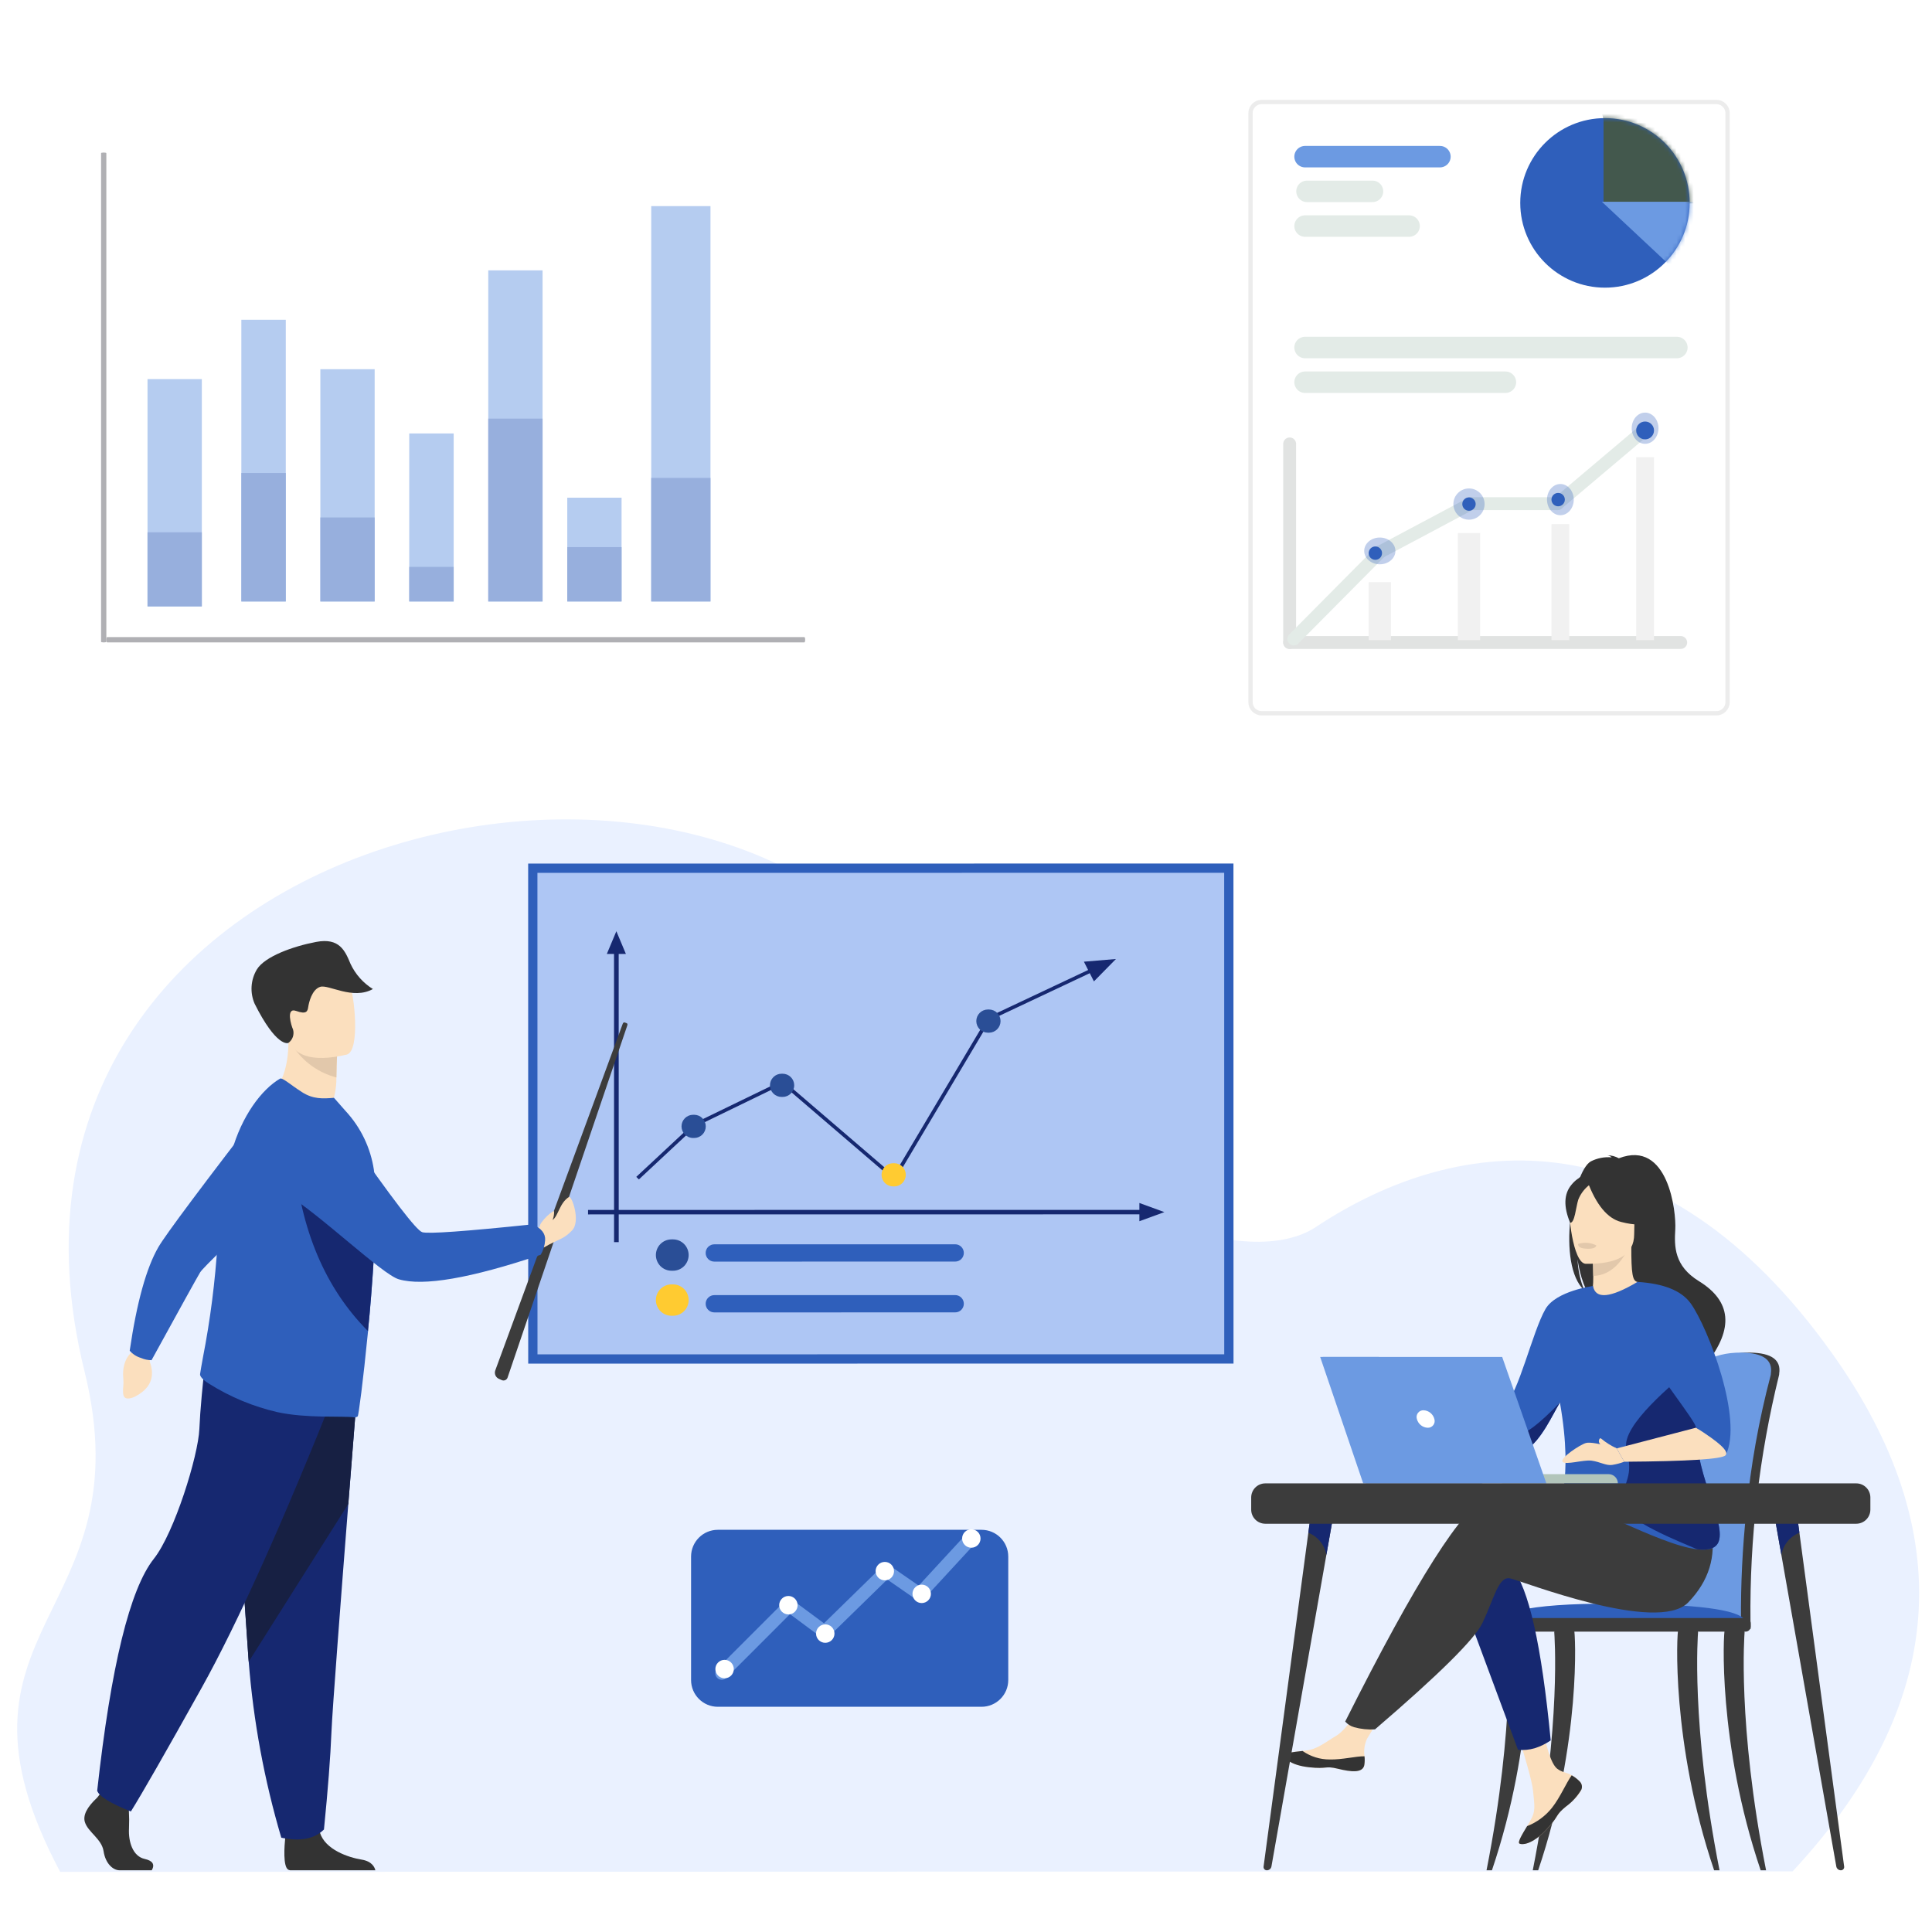 <svg width="450" height="450" viewBox="0 0 450 450" fill="none" xmlns="http://www.w3.org/2000/svg">
<g clip-path="url(#clip0_6_760)">
<path d="M417.526 435.879C453.503 397.219 456.545 356.964 426.652 315.116C386.867 259.411 340.481 263.222 306.449 285.824C291.954 295.453 250.163 287.012 214.595 230.332C166.089 153.037 -11.642 192.631 19.671 319.352C33.927 377.045 -16.543 378.477 14.019 436.001L417.526 435.879Z" fill="#EAF1FF"/>
<path d="M123.032 317.62L123.018 201.15L287.295 201.131L287.309 317.599L123.032 317.62Z" fill="#2F5FBB"/>
<path d="M125.176 203.309L285.137 203.291L285.151 315.439L125.19 315.458L125.176 203.309Z" fill="#AEC6F4"/>
<path d="M222.483 293.845L166.374 293.853C165.84 293.853 165.329 293.641 164.951 293.263C164.574 292.886 164.362 292.373 164.362 291.84C164.362 291.306 164.574 290.794 164.951 290.416C165.329 290.039 165.84 289.827 166.374 289.827L222.482 289.819C223.016 289.819 223.527 290.031 223.905 290.409C224.282 290.786 224.494 291.298 224.494 291.832C224.494 292.366 224.282 292.878 223.905 293.256C223.527 293.633 223.017 293.845 222.483 293.845Z" fill="#2F5FBB"/>
<path d="M222.484 305.679L166.375 305.686C165.841 305.686 165.33 305.474 164.953 305.096C164.575 304.719 164.363 304.207 164.363 303.673C164.363 303.139 164.575 302.627 164.953 302.249C165.33 301.872 165.841 301.66 166.375 301.66L222.483 301.652C223.017 301.652 223.528 301.865 223.906 302.242C224.283 302.62 224.495 303.132 224.495 303.665C224.495 304.199 224.283 304.711 223.906 305.089C223.528 305.466 223.018 305.679 222.484 305.679Z" fill="#2F5FBB"/>
<path d="M266.833 282.843L136.966 282.858V281.819L266.833 281.803V282.843Z" fill="#162870"/>
<path d="M265.384 284.447V280.199L271.206 282.323L265.384 284.447Z" fill="#162870"/>
<path d="M143.018 220.22L143.027 289.317H144.114L144.105 220.22H143.018Z" fill="#162870"/>
<path d="M141.343 222.192H145.783L143.563 216.902L141.343 222.192Z" fill="#162870"/>
<path d="M156.75 295.979H156.416C155.448 295.979 154.52 295.594 153.836 294.91C153.152 294.225 152.768 293.296 152.768 292.328C152.768 291.36 153.152 290.431 153.836 289.746C154.52 289.062 155.448 288.677 156.416 288.677H156.752C157.72 288.677 158.648 289.062 159.332 289.746C160.016 290.431 160.4 291.36 160.4 292.328C160.4 293.296 160.016 294.225 159.332 294.91C158.648 295.594 157.72 295.979 156.752 295.979H156.75Z" fill="#2A4E96"/>
<path d="M156.752 306.465H156.418C155.939 306.465 155.464 306.371 155.021 306.188C154.578 306.004 154.176 305.735 153.837 305.396C153.498 305.057 153.229 304.655 153.046 304.212C152.862 303.769 152.768 303.294 152.768 302.814C152.768 301.846 153.152 300.917 153.836 300.232C154.52 299.547 155.448 299.162 156.416 299.161H156.752C157.72 299.162 158.648 299.546 159.332 300.231C160.016 300.916 160.4 301.844 160.4 302.812C160.401 303.292 160.306 303.767 160.123 304.21C159.94 304.653 159.671 305.056 159.332 305.395C158.994 305.734 158.591 306.003 158.149 306.187C157.706 306.371 157.232 306.465 156.752 306.465Z" fill="#FFCB31"/>
<path d="M259.923 223.372L252.465 223.996L253.445 225.932L230.034 236.963L208.166 273.753L182.356 251.609L161.536 261.713L161.475 261.742L148.202 274.115L148.808 274.71L161.987 262.418L182.22 252.6L208.39 275.048L230.66 237.588L253.827 226.675L254.795 228.585L259.923 223.372Z" fill="#162870"/>
<path d="M161.687 265.059H161.439C160.723 265.059 160.036 264.774 159.53 264.267C159.023 263.761 158.739 263.073 158.739 262.357C158.739 261.64 159.023 260.953 159.53 260.446C160.036 259.939 160.723 259.654 161.439 259.654H161.687C162.403 259.654 163.09 259.939 163.596 260.446C164.103 260.953 164.387 261.64 164.387 262.357C164.387 263.073 164.103 263.761 163.596 264.267C163.09 264.774 162.403 265.059 161.687 265.059Z" fill="#2A4E96"/>
<path d="M230.349 240.534H230.101C229.384 240.534 228.698 240.249 228.191 239.742C227.685 239.236 227.4 238.548 227.4 237.832C227.4 237.115 227.685 236.428 228.191 235.921C228.698 235.414 229.384 235.13 230.101 235.13H230.349C231.065 235.13 231.752 235.414 232.258 235.921C232.764 236.428 233.049 237.115 233.049 237.832C233.049 238.548 232.764 239.236 232.258 239.742C231.752 240.249 231.065 240.534 230.349 240.534Z" fill="#2A4E96"/>
<path d="M182.287 255.495H182.039C181.323 255.495 180.637 255.211 180.13 254.704C179.624 254.197 179.339 253.51 179.339 252.793C179.339 252.077 179.624 251.389 180.13 250.883C180.637 250.376 181.323 250.091 182.039 250.091H182.288C183.004 250.091 183.691 250.376 184.197 250.883C184.703 251.389 184.988 252.077 184.988 252.793C184.988 253.51 184.703 254.197 184.197 254.704C183.691 255.211 183.003 255.495 182.287 255.495Z" fill="#2A4E96"/>
<path d="M208.278 276.34H208.03C207.675 276.34 207.324 276.27 206.996 276.134C206.669 275.998 206.371 275.799 206.12 275.549C205.87 275.298 205.671 275 205.535 274.672C205.399 274.344 205.33 273.993 205.33 273.638C205.33 272.921 205.614 272.234 206.12 271.727C206.627 271.22 207.314 270.936 208.03 270.936H208.278C208.994 270.936 209.681 271.22 210.187 271.727C210.693 272.234 210.978 272.921 210.978 273.638C210.978 274.354 210.693 275.042 210.187 275.549C209.681 276.055 208.994 276.34 208.278 276.34Z" fill="#FFCB31"/>
<path d="M63.499 254.651C67.376 259.256 71.784 260.595 76.722 258.668C77.678 256.557 78.226 254.284 78.337 251.969C78.337 251.619 78.344 251.28 78.349 250.957C78.376 248.822 78.425 247.156 78.498 245.959H78.491C78.153 245.819 67.171 241.303 67.177 241.68C67.302 247.451 66.076 251.775 63.499 254.651Z" fill="#FBDFBE"/>
<path d="M68.279 243.743C70.624 247.318 74.215 249.89 78.353 250.958C78.379 248.823 78.428 247.157 78.5 245.96H78.493C78.185 245.876 67.965 243.164 68.279 243.743Z" fill="#E2C8AB"/>
<path d="M80.799 245.626C72.561 247.566 67.878 245.96 66.753 240.806C65.063 233.078 62.329 228.249 70.146 226.065C77.964 223.882 80.145 226.495 81.337 228.938C82.529 231.38 83.969 244.671 80.799 245.626Z" fill="#FBDFBE"/>
<path d="M67.176 242.911C67.007 243.015 64.348 243.837 59.314 233.799C58.756 232.522 58.512 231.13 58.601 229.739C58.69 228.348 59.111 226.999 59.827 225.803C61.669 222.789 68.201 220.424 73.629 219.394C79.056 218.364 80.36 221.42 81.637 224.487C82.769 226.911 84.581 228.954 86.854 230.365C82.174 232.981 76.537 229.24 74.584 229.854C72.63 230.469 71.941 233.55 71.793 234.537C71.646 235.525 71.422 236.346 68.967 235.464C66.512 234.583 67.857 238.946 68.25 239.78C68.416 240.349 68.402 240.956 68.21 241.516C68.018 242.077 67.657 242.564 67.176 242.911Z" fill="#333333"/>
<path d="M35.348 435.625H27.871C26.304 435.625 24.56 434.053 24.124 431.176C23.688 428.298 20.464 426.727 19.762 424.372C19.297 422.802 20.256 420.911 22.64 418.701L23.236 417.933L23.859 417.133L29.785 418.528C29.881 419.469 29.961 420.539 30.022 421.738C30.099 423.109 30.108 424.483 30.047 425.855C29.873 428.995 30.926 432.377 33.714 432.987C35.572 433.396 36.117 434.275 35.348 435.625Z" fill="#333333"/>
<path d="M87.429 435.626H67.594C67.449 435.603 67.308 435.562 67.173 435.504C65.849 434.839 66.263 429.767 66.422 428.2C66.442 428.006 66.46 427.853 66.474 427.739C71.123 424.018 73.767 423.583 74.406 426.432C74.437 426.564 74.473 426.696 74.51 426.824C75.72 430.822 81.132 432.638 84.257 433.146C86.65 433.537 87.27 434.931 87.429 435.626Z" fill="#333333"/>
<path d="M83.432 321.181C82.726 329.997 81.958 339.703 81.128 350.3C79.436 371.891 77.401 398.412 77.201 403.438C76.968 409.253 76.387 416.813 75.456 426.117C73.249 428.327 69.937 428.966 65.52 428.035C61.568 414.671 59.023 400.929 57.929 387.035C57.902 386.688 57.876 386.342 57.85 385.995C56.803 371.69 55.466 349.476 53.84 319.353L83.432 321.181Z" fill="#162870"/>
<path d="M83.432 321.181C82.726 329.997 81.958 339.703 81.128 350.3L57.929 387.034C57.902 386.687 57.876 386.341 57.85 385.994C56.803 371.688 55.466 349.474 53.84 319.352L83.432 321.181Z" fill="#172043"/>
<path d="M78.596 322.752C65.87 354.677 55.323 378.142 46.956 393.146C38.589 408.149 33.097 417.745 30.481 421.933C25.688 420.015 23.073 418.402 22.638 417.094C25.838 388.133 30.239 370.12 35.843 363.057C40.592 357.072 46.172 339.112 46.436 332.832C46.61 328.643 47.176 322.408 48.135 314.125L78.596 322.752Z" fill="#162870"/>
<path d="M35.069 314.052L34.868 317.131C36.221 320.78 35.002 323.539 31.21 325.41C29.588 326.066 28.743 325.761 28.678 324.496C28.579 322.6 28.885 323.313 28.693 320.642C28.501 317.971 29.544 315.446 31.309 314.599L32.763 312.925L35.069 314.052Z" fill="#FBDFBE"/>
<path d="M32.844 316.295C33.617 316.634 34.451 316.811 35.295 316.814C42.149 304.323 45.922 297.506 46.614 296.364C47.307 295.221 54.585 288.217 68.448 275.353L63.106 255.412C47.34 275.843 38.605 287.525 36.904 290.457C34.09 295.301 31.859 303.349 30.211 314.602C30.908 315.407 31.822 315.995 32.844 316.295Z" fill="#2F5FBB"/>
<path d="M48.746 322.328C53.636 325.4 59.007 327.628 64.635 328.919C71.422 330.397 79.713 329.766 82.497 330.116C82.784 330.147 83.073 330.074 83.309 329.908C83.517 329.78 84.605 321.401 85.648 310.798C85.676 310.555 85.703 310.297 85.724 310.04C85.737 309.869 85.749 309.696 85.752 309.531L85.77 309.381C85.885 308.28 85.994 307.157 86.095 306.021C86.351 303.191 86.573 300.288 86.779 297.395C86.799 297.119 86.819 296.842 86.837 296.564C87.158 291.887 87.397 287.286 87.47 283.19C87.47 283.092 87.47 282.993 87.47 282.897C87.547 279.918 87.474 276.938 87.251 273.967C87.207 273.454 87.154 272.973 87.092 272.519C86.331 267.387 84.039 262.606 80.517 258.8L77.787 255.7C75.167 255.93 72.898 256.024 70.341 254.381C67.569 252.603 65.779 250.928 65.219 251.243C60.929 253.753 56.288 259.932 53.954 268.317C52.635 273.217 51.71 278.215 51.188 283.262C50.965 285.317 50.795 287.404 50.676 289.521C50.12 298.485 48.98 307.403 47.261 316.218C46.965 317.84 46.733 319.128 46.605 320.024C46.476 320.83 48.053 321.916 48.746 322.328Z" fill="#2F5FBB"/>
<path d="M68.455 269.254C70.01 286.471 75.764 300.066 85.716 310.039C85.73 309.868 85.742 309.695 85.745 309.53L85.763 309.38C85.877 308.279 85.987 307.156 86.088 306.021C86.344 303.19 86.566 300.287 86.772 297.395C86.791 297.118 86.812 296.841 86.83 296.563C87.151 291.886 87.389 287.285 87.463 283.189C87.463 283.092 87.463 282.993 87.463 282.896C87.434 280.447 87.359 278.219 87.244 276.255C81.861 272.023 75.293 269.576 68.455 269.254Z" fill="#162870"/>
<path d="M118.223 320.868L145.999 239.167C146.126 238.795 146.296 238.44 145.928 238.305L145.59 238.181C145.211 238.044 145.1 238.285 144.967 238.667L115.359 319.194C115.225 319.565 115.236 319.973 115.39 320.336C115.544 320.699 115.83 320.99 116.19 321.15L116.875 321.456C117.002 321.512 117.138 321.541 117.276 321.541C117.415 321.541 117.552 321.513 117.678 321.458C117.805 321.402 117.919 321.321 118.013 321.22C118.106 321.118 118.178 320.998 118.223 320.868Z" fill="#3C3C3C"/>
<path d="M125.687 285.76C125.7 284.565 128.853 281.798 129.063 282.132C129.082 282.824 128.963 283.513 128.711 284.157C130.019 283.279 130.318 280.181 132.529 278.797C133.143 278.414 135.324 284.409 133.256 286.579C131.189 288.749 130.195 288.51 126.75 290.522L124.258 290.69L123.025 286.81C123.906 286.484 124.794 286.134 125.687 285.76Z" fill="#FBDFBE"/>
<path d="M126.971 288.894C127.081 287.324 126.1 286.084 124.03 285.175C108.263 286.819 99.702 287.428 98.347 287.001C96.991 286.574 91.247 279.085 81.114 264.534C76.668 259.516 72.626 257.561 68.986 258.669C64.243 260.115 62.388 263.818 61.755 267.346C61.395 269.403 61.662 271.522 62.523 273.425C63.383 275.327 64.796 276.927 66.578 278.014C74.745 283.028 89.028 296.843 92.88 297.968C98.592 299.645 109.608 297.743 125.927 292.264C126.539 291.24 126.897 290.085 126.971 288.894Z" fill="#2F5FBB"/>
<path d="M390.736 361.823C391.018 353.053 391.841 344.308 393.199 335.64C394.965 325.415 396.556 319.531 396.574 319.471C396.807 318.573 400.169 314.934 407.645 315.047C412.629 315.122 414.885 316.75 414.41 319.931C414.412 320.074 414.395 320.217 414.357 320.355C409.741 339.095 407.511 358.345 407.72 377.645C407.72 378.097 407.777 378.878 407.743 379.396C407.743 379.396 390.421 379.843 390.416 379.396C389.813 376.587 390.108 368.802 390.736 361.823Z" fill="#3C3C3C"/>
<path d="M388.555 377.491C388.555 377.938 388.795 378.296 389.083 378.296H389.092C389.378 378.29 389.611 377.931 389.611 377.491H404.456C404.456 377.938 404.697 378.296 404.985 378.296H404.992C405.285 378.29 405.518 377.92 405.511 377.465C405.443 368.989 405.854 360.516 406.743 352.086C407.775 341.374 409.673 330.763 412.417 320.357C412.454 320.219 412.471 320.076 412.47 319.933C412.943 316.752 410.688 315.124 405.706 315.049C398.228 314.936 394.868 318.575 394.635 319.474C394.622 319.521 393.722 322.852 392.524 328.839C392.126 330.823 391.7 333.1 391.26 335.642C389.902 344.31 389.078 353.054 388.795 361.823C388.174 368.802 387.954 374.679 388.555 377.491Z" fill="#6C9AE2"/>
<path d="M406.616 378.293H348.415C349.315 374.633 361.002 373.074 383.476 373.617C399.378 374.005 407.091 375.564 406.616 378.293Z" fill="#2F5FBB"/>
<path d="M411.352 435.627C404.602 401.435 406.34 380.46 406.347 380.195C406.364 379.669 405.395 379.191 404.874 379.175C404.352 379.158 402.016 379.021 401.748 379.471C401.393 380.06 400.035 405.909 410.093 435.627H411.352Z" fill="#3C3C3C"/>
<path d="M357.012 435.627C363.762 401.435 362.025 380.46 362.017 380.195C362 379.669 362.968 379.191 363.49 379.175C364.012 379.158 366.346 379.021 366.616 379.471C366.969 380.06 368.329 405.909 358.271 435.627H357.012Z" fill="#3C3C3C"/>
<path d="M346.242 435.627C352.992 401.435 351.255 380.46 351.246 380.195C351.23 379.669 352.199 379.191 352.72 379.175C353.241 379.158 355.578 379.021 355.846 379.471C356.2 380.06 357.558 405.909 347.501 435.627H346.242Z" fill="#3C3C3C"/>
<path d="M400.512 435.627C393.762 401.435 395.499 380.46 395.507 380.195C395.524 379.669 394.555 379.191 394.033 379.175C393.511 379.158 391.177 379.021 390.907 379.471C390.554 380.06 389.195 405.909 399.252 435.627H400.512Z" fill="#3C3C3C"/>
<path d="M348.38 380.045H406.581C406.897 380.044 407.2 379.918 407.424 379.695C407.647 379.472 407.773 379.169 407.774 378.853V378.068C407.773 377.752 407.647 377.449 407.424 377.225C407.2 377.002 406.897 376.876 406.581 376.876H348.38C348.065 376.877 347.762 377.003 347.539 377.226C347.316 377.449 347.19 377.752 347.189 378.068V378.853C347.19 379.168 347.316 379.471 347.539 379.694C347.762 379.918 348.065 380.043 348.38 380.045Z" fill="#3C3C3C"/>
<path d="M350.428 327.444L331.081 323.252L329.939 326.03C344.17 334.504 351.953 338.535 353.286 338.12C354.619 337.706 353.667 334.147 350.428 327.444Z" fill="#FFB27D"/>
<path d="M368.015 415.008C368.238 415.252 368.386 415.556 368.441 415.882C368.496 416.208 368.456 416.544 368.326 416.848C368.324 416.852 368.322 416.855 368.32 416.858C367.878 418.084 366.412 419.456 364.71 420.82C364.493 420.996 364.295 421.157 364.131 421.303C364.088 421.343 364.043 421.382 364.001 421.42L363.897 421.511C362.309 422.975 362.908 423.31 360.055 426.281C356.804 429.667 354.566 429.727 353.928 429.418C353.388 429.156 354.482 427.36 355.693 425.342C355.751 425.245 355.81 425.147 355.871 425.048C356.031 424.78 356.191 424.508 356.351 424.239C357.774 421.809 357.409 420.671 357.071 417.056C356.889 415.097 355.366 409.627 352.502 400.646L358.733 399.572C359.983 406.723 361.298 410.85 362.679 411.951C363.784 412.833 365.022 412.843 366.084 413.496C366.16 413.541 366.234 413.588 366.307 413.636C366.935 414.015 367.509 414.476 368.015 415.008Z" fill="#FBDFBE"/>
<path d="M368.014 415.009C368.237 415.253 368.385 415.557 368.44 415.883C368.495 416.21 368.455 416.545 368.325 416.849C368.323 416.853 368.321 416.856 368.319 416.859C367.396 418.408 366.165 419.752 364.703 420.808C364.489 420.987 364.299 421.15 364.13 421.303C364.086 421.343 364.041 421.382 364 421.42L363.896 421.51C362.308 422.975 362.907 423.309 360.054 426.28C356.803 429.666 354.564 429.726 353.927 429.417C353.388 429.155 354.481 427.359 355.692 425.342C357.966 424.453 359.965 422.979 361.487 421.069C363.444 418.568 364.75 415.353 366.082 413.495C366.158 413.541 366.232 413.587 366.304 413.635C366.933 414.014 367.508 414.476 368.014 415.009Z" fill="#333333"/>
<path d="M317.777 411.114C317.393 413.038 314.651 412.718 311.588 411.968C308.526 411.217 309.255 412.11 304.895 411.627C300.536 411.144 299.216 409.518 299.08 408.869C298.961 408.293 301.114 408.089 303.425 407.829C303.715 407.797 304.007 407.76 304.299 407.726C306.907 407.398 308.818 405.714 311.187 404.33C312.683 403.457 314.548 401.24 316.78 397.679L322.758 398.153C320.666 401.332 319.216 403.613 318.407 404.994C317.821 406.268 317.617 407.684 317.82 409.071C317.897 409.751 317.883 410.438 317.777 411.114Z" fill="#FBDFBE"/>
<path d="M311.588 411.969C308.526 411.221 309.255 412.111 304.895 411.628C300.536 411.145 299.216 409.519 299.08 408.87C298.961 408.294 301.114 408.091 303.425 407.83L303.447 407.875C305.283 409.141 307.46 409.818 309.689 409.815C312.646 409.888 315.778 409.04 317.819 409.073C317.896 409.754 317.88 410.442 317.774 411.119C317.398 413.039 314.651 412.72 311.588 411.969Z" fill="#333333"/>
<path d="M331.078 323.251C330.129 320.924 329.132 319.711 328.088 319.614C326.52 319.471 321.537 318.687 321.181 319.4C321.027 320.136 321.043 320.898 321.229 321.626C321.414 322.355 321.763 323.032 322.25 323.605C322.961 324.222 325.523 325.029 329.934 326.026L331.078 323.251Z" fill="#FFB27D"/>
<path d="M340.686 372.863L353.569 407.559C354.872 407.689 356.187 407.568 357.445 407.203C358.778 406.786 360.042 406.171 361.192 405.378C359.062 383.169 356.043 369.754 352.137 365.133C348.23 360.513 344.413 363.089 340.686 372.863Z" fill="#162870"/>
<path d="M391.64 358.827C366.961 350.477 351.868 347.191 346.362 348.967C340.856 350.744 329.841 368.084 313.318 400.987C313.88 401.609 314.602 402.064 315.405 402.305C316.986 402.735 318.627 402.904 320.263 402.805C335.176 390.01 343.52 381.748 345.297 378.017C347.96 372.42 349.026 367.09 351.688 367.624C354.349 368.158 386.044 380.684 393.234 373.221C398.028 368.246 399.798 362.527 398.544 356.063L391.64 358.827Z" fill="#3C3C3C"/>
<path d="M369.019 300.554C368.067 298.247 367.534 295.789 367.444 293.295C367.493 293.679 368.159 298.556 370.034 301.318C377.733 306.376 392.489 323.266 392.196 326.468C395.662 320.588 397.425 317.63 397.484 317.594C403.875 309.46 403.283 303.063 395.708 298.403C389.932 294.851 389.962 290.296 390.204 286.332C390.446 282.369 388.629 265.325 377.061 269.785C376.237 269.331 375.313 269.09 374.372 269.084C374.756 269.136 375.114 269.306 375.397 269.571C373.722 269.42 372.038 269.744 370.538 270.506C366.295 272.909 362.499 294.548 369.019 300.554Z" fill="#333333"/>
<path d="M370.489 301.569C370.451 301.588 374.205 303.544 377.032 302.764C379.689 302.037 381.425 298.592 381.393 298.584C380.267 298.361 379.94 296.818 379.966 290.166L379.457 290.27L370.904 291.964C371.033 293.762 371.1 295.506 371.104 297.197C371.106 299.321 370.976 301.342 370.489 301.569Z" fill="#FBDFBE"/>
<path d="M370.9 291.957C371.029 293.754 371.096 295.498 371.1 297.19C375.886 297.056 378.417 292.686 379.453 290.264L370.9 291.957Z" fill="#E2C8AB"/>
<path d="M380.337 289.33C381.839 287.1 382.896 284.602 383.453 281.972C383.882 279.551 382.65 270.575 373.637 271.868C371.81 272.071 370.063 272.732 368.558 273.789C366.601 275.111 363.781 277.967 366.934 285.798L367.755 288.445L380.337 289.33Z" fill="#333333"/>
<path d="M369.3 294.36C376.847 294.485 380.624 292.194 380.632 287.488C380.64 280.428 382.107 275.697 374.877 275.281C367.647 274.865 366.239 277.555 365.664 279.91C365.088 282.265 366.355 294.13 369.3 294.36Z" fill="#FBDFBE"/>
<path d="M369.72 275.105C371.787 280.627 374.406 283.797 377.579 284.614C380.752 285.43 383.026 285.413 384.401 284.562C383.198 281.565 382.359 278.434 381.902 275.237C375.34 272.522 371.279 272.478 369.72 275.105Z" fill="#333333"/>
<path d="M370.488 275.778C369.193 276.686 368.193 277.954 367.609 279.425C367.043 281.222 366.79 284.923 365.711 284.799C364.154 281.045 364.251 278.107 366.001 275.984C367.857 273.733 369.353 273.664 370.488 275.778Z" fill="#333333"/>
<path d="M395.708 332.06C396.823 327.372 393.025 318.278 389.062 310.747C385.462 303.921 381.726 298.385 381.393 298.588C375.063 302.347 371.613 302.664 371.042 299.537C371.042 299.537 362.422 300.681 359.978 304.889C356.951 310.106 353.678 324.687 350.424 327.447C350.921 328.976 350.707 329.791 350.179 331.683C350.066 332.091 349.94 332.477 349.803 332.842C349.353 334.003 348.808 335.124 348.172 336.194C349.825 337.197 353.014 339.109 355.365 337.735C358.947 335.637 361.743 329.248 363.317 326.704L363.333 326.676C366.754 346.047 362.104 350.459 364.458 352.501C366.944 354.658 370.496 351.475 378.307 354.862C383.431 357.086 390.543 360.303 395.329 360.863C397.84 361.158 399.712 360.721 400.325 359.024C402.102 354.091 393.577 340.996 395.708 332.06Z" fill="#2F5FBB"/>
<path d="M371.819 290.081C371.68 290.68 370.867 290.933 369.379 290.84C368.133 290.763 367.529 290.396 367.565 289.738C368.262 289.513 368.996 289.427 369.726 289.486C370.456 289.544 371.167 289.747 371.819 290.081Z" fill="#E2C8AB"/>
<path d="M400.324 359.022C399.713 360.719 397.839 361.156 395.329 360.861C392.016 359.417 377.703 353.866 377.864 350.107C378.102 344.54 380.615 344.363 378.841 337.491C377.415 331.974 390.639 321.716 392.749 319.486C396.715 327.016 396.823 327.372 395.708 332.061C393.576 340.995 402.098 354.09 400.324 359.022Z" fill="#162870"/>
<path d="M401.941 338.945C400.149 336.312 397.782 334.123 395.019 332.543C395.419 331.509 384.343 317.919 384.343 315.81C384.343 314.39 383.358 308.646 381.388 298.578C387.54 298.959 391.681 300.636 393.813 303.608C397.809 309.193 406.11 330.656 401.941 338.945Z" fill="#2F5FBB"/>
<path d="M395.02 332.543L376.577 337.359L378.308 340.468C393.272 340.363 401.15 339.856 401.942 338.945C402.734 338.034 400.427 335.9 395.02 332.543Z" fill="#FBDFBE"/>
<path d="M363.318 326.701C361.744 329.245 358.948 335.639 355.366 337.732C353.016 339.107 349.827 337.195 348.174 336.19C348.809 335.121 349.355 334 349.804 332.839C351.124 333.14 352.73 333.527 353.769 333.84C355.113 334.247 358.296 331.867 363.318 326.701Z" fill="#162870"/>
<path d="M376.572 337.359C372.711 336.265 370.32 335.845 369.4 336.101C368.02 336.486 363.295 339.617 363.959 340.466C364.622 341.315 368.786 339.957 370.709 340.215C372.631 340.472 374.105 341.418 375.486 341.212C376.45 341.064 377.396 340.814 378.308 340.466L376.572 337.359Z" fill="#FBDFBE"/>
<path d="M376.576 337.359C375.265 336.763 374.041 335.994 372.935 335.072C372.911 335.048 372.882 335.03 372.85 335.019C372.818 335.007 372.784 335.003 372.75 335.007C372.716 335.011 372.684 335.023 372.655 335.041C372.626 335.059 372.602 335.084 372.584 335.113C372.368 335.454 372.169 336.112 373.161 336.766C374.177 337.406 375.404 337.619 376.576 337.359Z" fill="#FBDFBE"/>
<path d="M349.81 345.514H376.833C376.833 344.942 376.606 344.393 376.201 343.989C375.797 343.585 375.249 343.357 374.678 343.357H349.81V345.514Z" fill="#B2C5BB"/>
<path d="M349.887 316.062H308.11L318.13 345.514H360.18L349.887 316.062Z" fill="#6C9AE2"/>
<path d="M330.019 330.516C330.164 331.079 330.485 331.581 330.937 331.948C331.388 332.314 331.945 332.526 332.525 332.552C332.777 332.563 333.028 332.514 333.256 332.408C333.485 332.301 333.684 332.142 333.838 331.942C333.992 331.742 334.095 331.508 334.139 331.26C334.183 331.012 334.167 330.757 334.092 330.516C333.947 329.953 333.625 329.451 333.174 329.084C332.723 328.718 332.167 328.505 331.587 328.478C331.335 328.466 331.083 328.515 330.854 328.622C330.625 328.728 330.426 328.888 330.272 329.088C330.118 329.288 330.014 329.522 329.97 329.771C329.926 330.019 329.943 330.275 330.019 330.516Z" fill="white"/>
<path d="M307.495 316.062L317.516 345.513H345.361C326.916 339.212 322.007 320.001 321.182 316.062H307.495Z" fill="#6C9AE2"/>
<path d="M428.781 435.626C428.528 435.628 428.282 435.541 428.087 435.38C427.891 435.22 427.758 434.995 427.711 434.747L422.465 404.983L414.916 362.175L412.806 350.207L418.181 350.053L419.116 357.003L425.658 405.834L429.541 434.78C429.554 434.887 429.544 434.995 429.511 435.098C429.478 435.2 429.424 435.295 429.352 435.375C429.28 435.455 429.192 435.519 429.094 435.562C428.995 435.605 428.889 435.627 428.781 435.626Z" fill="#3C3C3C"/>
<path d="M419.115 357.003C418.032 357.434 417.077 358.136 416.342 359.042C415.607 359.948 415.116 361.027 414.916 362.176L412.806 350.208L418.181 350.054L419.115 357.003Z" fill="#162870"/>
<path d="M295.073 435.626C295.326 435.628 295.571 435.541 295.767 435.38C295.962 435.22 296.095 434.995 296.142 434.747L301.389 404.983L308.936 362.175L311.047 350.207L305.67 350.053L304.736 357.003L298.193 405.834L294.31 434.78C294.298 434.887 294.308 434.995 294.341 435.098C294.374 435.201 294.428 435.296 294.5 435.376C294.572 435.456 294.661 435.519 294.759 435.563C294.858 435.606 294.965 435.627 295.073 435.626Z" fill="#3C3C3C"/>
<path d="M304.738 357.003C305.821 357.434 306.776 358.136 307.511 359.042C308.246 359.948 308.737 361.027 308.936 362.176L311.047 350.208L305.67 350.054L304.738 357.003Z" fill="#162870"/>
<path d="M432.367 354.907H294.705C293.836 354.904 293.004 354.558 292.389 353.943C291.775 353.328 291.429 352.495 291.426 351.626V348.789C291.429 347.919 291.775 347.086 292.389 346.471C293.004 345.856 293.836 345.51 294.705 345.507H432.367C433.235 345.51 434.068 345.856 434.682 346.471C435.297 347.086 435.643 347.919 435.645 348.789V351.626C435.643 352.495 435.297 353.328 434.682 353.943C434.068 354.558 433.235 354.904 432.367 354.907Z" fill="#3C3C3C"/>
<g filter="url(#filter0_d_6_760)">
<path d="M399.789 20.238H293.864C292.143 20.238 290.748 21.634 290.748 23.355V160.539C290.748 162.261 292.143 163.657 293.864 163.657H399.789C401.51 163.657 402.905 162.261 402.905 160.539V23.355C402.905 21.634 401.51 20.238 399.789 20.238Z" fill="white"/>
<path d="M399.79 20.757H293.864C292.43 20.757 291.268 21.921 291.268 23.355V160.539C291.268 161.974 292.43 163.137 293.864 163.137H399.79C401.223 163.137 402.386 161.974 402.386 160.539V23.355C402.386 21.921 401.223 20.757 399.79 20.757Z" stroke="#ECECEC"/>
</g>
<path d="M303.974 36.488H335.384" stroke="#6C9AE2" stroke-width="5" stroke-linecap="round"/>
<path d="M304.424 44.57H319.68" stroke="#E3EBE7" stroke-width="5" stroke-linecap="round"/>
<path d="M303.974 52.654H328.205" stroke="#E3EBE7" stroke-width="5" stroke-linecap="round"/>
<path d="M303.974 80.944H390.576" stroke="#E3EBE7" stroke-width="5" stroke-linecap="round"/>
<path d="M303.974 89.026H350.641" stroke="#E3EBE7" stroke-width="5" stroke-linecap="round"/>
<path d="M373.827 67.003C384.724 67.003 393.558 58.162 393.558 47.257C393.558 36.351 384.724 27.511 373.827 27.511C362.93 27.511 354.096 36.351 354.096 47.257C354.096 58.162 362.93 67.003 373.827 67.003Z" fill="#2F5FBB"/>
<mask id="mask0_6_760" style="mask-type:luminance" maskUnits="userSpaceOnUse" x="354" y="27" width="40" height="41">
<path d="M373.827 67.003C384.724 67.003 393.558 58.162 393.558 47.257C393.558 36.351 384.724 27.511 373.827 27.511C362.93 27.511 354.096 36.351 354.096 47.257C354.096 58.162 362.93 67.003 373.827 67.003Z" fill="white"/>
</mask>
<g mask="url(#mask0_6_760)">
<path d="M373.495 27.949V47.376H397.76V26.415L372.856 25.009L373.495 27.949Z" fill="#43584D"/>
</g>
<mask id="mask1_6_760" style="mask-type:luminance" maskUnits="userSpaceOnUse" x="354" y="27" width="40" height="41">
<path d="M373.827 67.003C384.724 67.003 393.558 58.162 393.558 47.257C393.558 36.351 384.724 27.511 373.827 27.511C362.93 27.511 354.096 36.351 354.096 47.257C354.096 58.162 362.93 67.003 373.827 67.003Z" fill="white"/>
</mask>
<g mask="url(#mask1_6_760)">
<path d="M390.862 63.606L373.111 46.992H397.759L390.862 63.606Z" fill="#6C9AE2"/>
</g>
<path d="M300.385 103.396V149.649" stroke="#E1E3E2" stroke-width="3" stroke-linecap="round"/>
<path d="M391.474 149.649H300.385" stroke="#E1E3E2" stroke-width="3" stroke-linecap="round"/>
<path d="M301.357 148.826L321.474 128.543" stroke="#E3EBE7" stroke-width="3" stroke-linecap="round"/>
<path d="M342.565 117.317L321.475 128.543" stroke="#E3EBE7" stroke-width="3" stroke-linecap="round"/>
<path d="M362.757 117.317H342.565" stroke="#E3EBE7" stroke-width="3" stroke-linecap="round"/>
<path d="M382.948 100.252L362.756 117.316" stroke="#E3EBE7" stroke-width="3" stroke-linecap="round"/>
<path opacity="0.3" d="M321.384 131.438C323.391 131.438 325.018 130.042 325.018 128.32C325.018 126.598 323.391 125.202 321.384 125.202C319.376 125.202 317.749 126.598 317.749 128.32C317.749 130.042 319.376 131.438 321.384 131.438Z" fill="#2F5FBB"/>
<path d="M320.345 130.398C321.206 130.398 321.903 129.7 321.903 128.839C321.903 127.978 321.206 127.28 320.345 127.28C319.485 127.28 318.788 127.978 318.788 128.839C318.788 129.7 319.485 130.398 320.345 130.398Z" fill="#2F5FBB"/>
<path opacity="0.3" d="M342.154 121.045C344.162 121.045 345.789 119.416 345.789 117.407C345.789 115.398 344.162 113.77 342.154 113.77C340.147 113.77 338.52 115.398 338.52 117.407C338.52 119.416 340.147 121.045 342.154 121.045Z" fill="#2F5FBB"/>
<path d="M342.154 118.966C343.015 118.966 343.712 118.268 343.712 117.407C343.712 116.546 343.015 115.849 342.154 115.849C341.294 115.849 340.597 116.546 340.597 117.407C340.597 118.268 341.294 118.966 342.154 118.966Z" fill="#2F5FBB"/>
<path opacity="0.3" d="M363.442 120.006C365.163 120.006 366.558 118.377 366.558 116.368C366.558 114.359 365.163 112.731 363.442 112.731C361.722 112.731 360.327 114.359 360.327 116.368C360.327 118.377 361.722 120.006 363.442 120.006Z" fill="#2F5FBB"/>
<path d="M362.923 117.927C363.784 117.927 364.481 117.229 364.481 116.368C364.481 115.507 363.784 114.809 362.923 114.809C362.063 114.809 361.365 115.507 361.365 116.368C361.365 117.229 362.063 117.927 362.923 117.927Z" fill="#2F5FBB"/>
<path opacity="0.3" d="M383.175 103.377C384.895 103.377 386.29 101.749 386.29 99.74C386.29 97.731 384.895 96.102 383.175 96.102C381.454 96.102 380.059 97.731 380.059 99.74C380.059 101.749 381.454 103.377 383.175 103.377Z" fill="#2F5FBB"/>
<path d="M383.175 102.338C384.322 102.338 385.252 101.407 385.252 100.259C385.252 99.112 384.322 98.181 383.175 98.181C382.028 98.181 381.098 99.112 381.098 100.259C381.098 101.407 382.028 102.338 383.175 102.338Z" fill="#2F5FBB"/>
<path d="M323.98 135.595H318.787V149.105H323.98V135.595Z" fill="#F1F1F1"/>
<path d="M344.75 124.163H339.557V149.105H344.75V124.163Z" fill="#F1F1F1"/>
<path d="M365.519 122.084H361.365V149.105H365.519V122.084Z" fill="#F1F1F1"/>
<path d="M385.251 106.495H381.097V149.105H385.251V106.495Z" fill="#F1F1F1"/>
<g opacity="0.5">
<path d="M165.483 48.009H151.68V140.096H165.483V48.009Z" fill="#6C9AE2"/>
<path d="M165.483 111.318H151.68V140.096H165.483V111.318Z" fill="#2F5FBB"/>
<path d="M126.376 62.974H113.724V140.096H126.376V62.974Z" fill="#6C9AE2"/>
<path d="M126.376 97.505H113.724V140.096H126.376V97.505Z" fill="#2F5FBB"/>
<path d="M105.671 100.959H95.319V140.096H105.671V100.959Z" fill="#6C9AE2"/>
<path d="M105.671 132.038H95.319V140.096H105.671V132.038Z" fill="#2F5FBB"/>
<path d="M87.268 85.994H74.616V140.096H87.268V85.994Z" fill="#6C9AE2"/>
<path d="M87.268 120.527H74.616V140.096H87.268V120.527Z" fill="#2F5FBB"/>
<path d="M66.564 74.484H56.212V140.096H66.564V74.484Z" fill="#6C9AE2"/>
<path d="M66.564 110.168H56.212V140.096H66.564V110.168Z" fill="#2F5FBB"/>
<path d="M47.01 88.297H34.358V141.247H47.01V88.297Z" fill="#6C9AE2"/>
<path d="M47.01 123.981H34.358V141.247H47.01V123.981Z" fill="#2F5FBB"/>
<path d="M144.778 115.923H132.126V140.096H144.778V115.923Z" fill="#6C9AE2"/>
<path d="M144.778 127.434H132.126V140.096H144.778V127.434Z" fill="#2F5FBB"/>
</g>
<path d="M24.956 149.622H187.347C187.451 149.622 187.533 149.388 187.533 149.102V148.914C187.533 148.627 187.449 148.394 187.347 148.394H24.956C24.852 148.394 24.77 148.629 24.77 148.914V149.102C24.77 149.388 24.854 149.622 24.956 149.622Z" fill="#B0B0B4"/>
<path d="M24.77 149.492L24.77 35.668C24.77 35.596 24.536 35.537 24.251 35.537H24.063C23.776 35.537 23.544 35.595 23.544 35.668L23.544 149.492C23.544 149.564 23.778 149.623 24.063 149.623H24.251C24.536 149.623 24.77 149.565 24.77 149.492Z" fill="#B0B0B4"/>
<g filter="url(#filter1_d_6_760)">
<path d="M228.611 353.322H167.194C163.753 353.322 160.963 356.114 160.963 359.558V388.307C160.963 391.751 163.753 394.542 167.194 394.542H228.611C232.052 394.542 234.842 391.751 234.842 388.307V359.558C234.842 356.114 232.052 353.322 228.611 353.322Z" fill="#2F5FBB"/>
</g>
<path d="M168.108 389.748L183.302 374.543" stroke="#6C9AE2" stroke-width="3" stroke-linecap="round"/>
<path d="M192.221 380.19L183.302 373.579" stroke="#6C9AE2" stroke-width="3" stroke-linecap="round"/>
<path d="M206.094 366.344L192.22 379.897" stroke="#6C9AE2" stroke-width="3" stroke-linecap="round"/>
<path d="M214.681 371.631L206.093 365.681" stroke="#6C9AE2" stroke-width="3" stroke-linecap="round"/>
<path d="M226.326 358.152L214.602 370.863" stroke="#6C9AE2" stroke-width="3" stroke-linecap="round"/>
<path d="M183.632 376.03C184.818 376.03 185.779 375.068 185.779 373.882C185.779 372.695 184.818 371.734 183.632 371.734C182.447 371.734 181.486 372.695 181.486 373.882C181.486 375.068 182.447 376.03 183.632 376.03Z" fill="white"/>
<path d="M168.768 390.905C169.954 390.905 170.915 389.943 170.915 388.757C170.915 387.57 169.954 386.609 168.768 386.609C167.583 386.609 166.622 387.57 166.622 388.757C166.622 389.943 167.583 390.905 168.768 390.905Z" fill="white"/>
<path d="M192.22 382.641C193.405 382.641 194.366 381.679 194.366 380.493C194.366 379.306 193.405 378.344 192.22 378.344C191.034 378.344 190.073 379.306 190.073 380.493C190.073 381.679 191.034 382.641 192.22 382.641Z" fill="white"/>
<path d="M206.093 368.096C207.278 368.096 208.239 367.134 208.239 365.948C208.239 364.762 207.278 363.8 206.093 363.8C204.907 363.8 203.946 364.762 203.946 365.948C203.946 367.134 204.907 368.096 206.093 368.096Z" fill="white"/>
<path d="M214.681 373.385C215.866 373.385 216.828 372.423 216.828 371.237C216.828 370.05 215.866 369.089 214.681 369.089C213.495 369.089 212.534 370.05 212.534 371.237C212.534 372.423 213.495 373.385 214.681 373.385Z" fill="white"/>
<path d="M226.242 360.494C227.427 360.494 228.388 359.532 228.388 358.346C228.388 357.159 227.427 356.198 226.242 356.198C225.056 356.198 224.095 357.159 224.095 358.346C224.095 359.532 225.056 360.494 226.242 360.494Z" fill="white"/>
</g>
<defs>
<filter id="filter0_d_6_760" x="284.748" y="17.238" width="124.157" height="155.419" filterUnits="userSpaceOnUse" color-interpolation-filters="sRGB">
<feFlood flood-opacity="0" result="BackgroundImageFix"/>
<feColorMatrix in="SourceAlpha" type="matrix" values="0 0 0 0 0 0 0 0 0 0 0 0 0 0 0 0 0 0 127 0" result="hardAlpha"/>
<feOffset dy="3"/>
<feGaussianBlur stdDeviation="3"/>
<feColorMatrix type="matrix" values="0 0 0 0 0 0 0 0 0 0 0 0 0 0 0 0 0 0 0.071 0"/>
<feBlend mode="normal" in2="BackgroundImageFix" result="effect1_dropShadow_6_760"/>
<feBlend mode="normal" in="SourceGraphic" in2="effect1_dropShadow_6_760" result="shape"/>
</filter>
<filter id="filter1_d_6_760" x="150.963" y="346.322" width="93.879" height="61.221" filterUnits="userSpaceOnUse" color-interpolation-filters="sRGB">
<feFlood flood-opacity="0" result="BackgroundImageFix"/>
<feColorMatrix in="SourceAlpha" type="matrix" values="0 0 0 0 0 0 0 0 0 0 0 0 0 0 0 0 0 0 127 0" result="hardAlpha"/>
<feOffset dy="3"/>
<feGaussianBlur stdDeviation="5"/>
<feColorMatrix type="matrix" values="0 0 0 0 0 0 0 0 0 0 0 0 0 0 0 0 0 0 0.161 0"/>
<feBlend mode="normal" in2="BackgroundImageFix" result="effect1_dropShadow_6_760"/>
<feBlend mode="normal" in="SourceGraphic" in2="effect1_dropShadow_6_760" result="shape"/>
</filter>
<clipPath id="clip0_6_760">
<rect width="443" height="422" fill="white" transform="translate(4 14)"/>
</clipPath>
</defs>
</svg>
